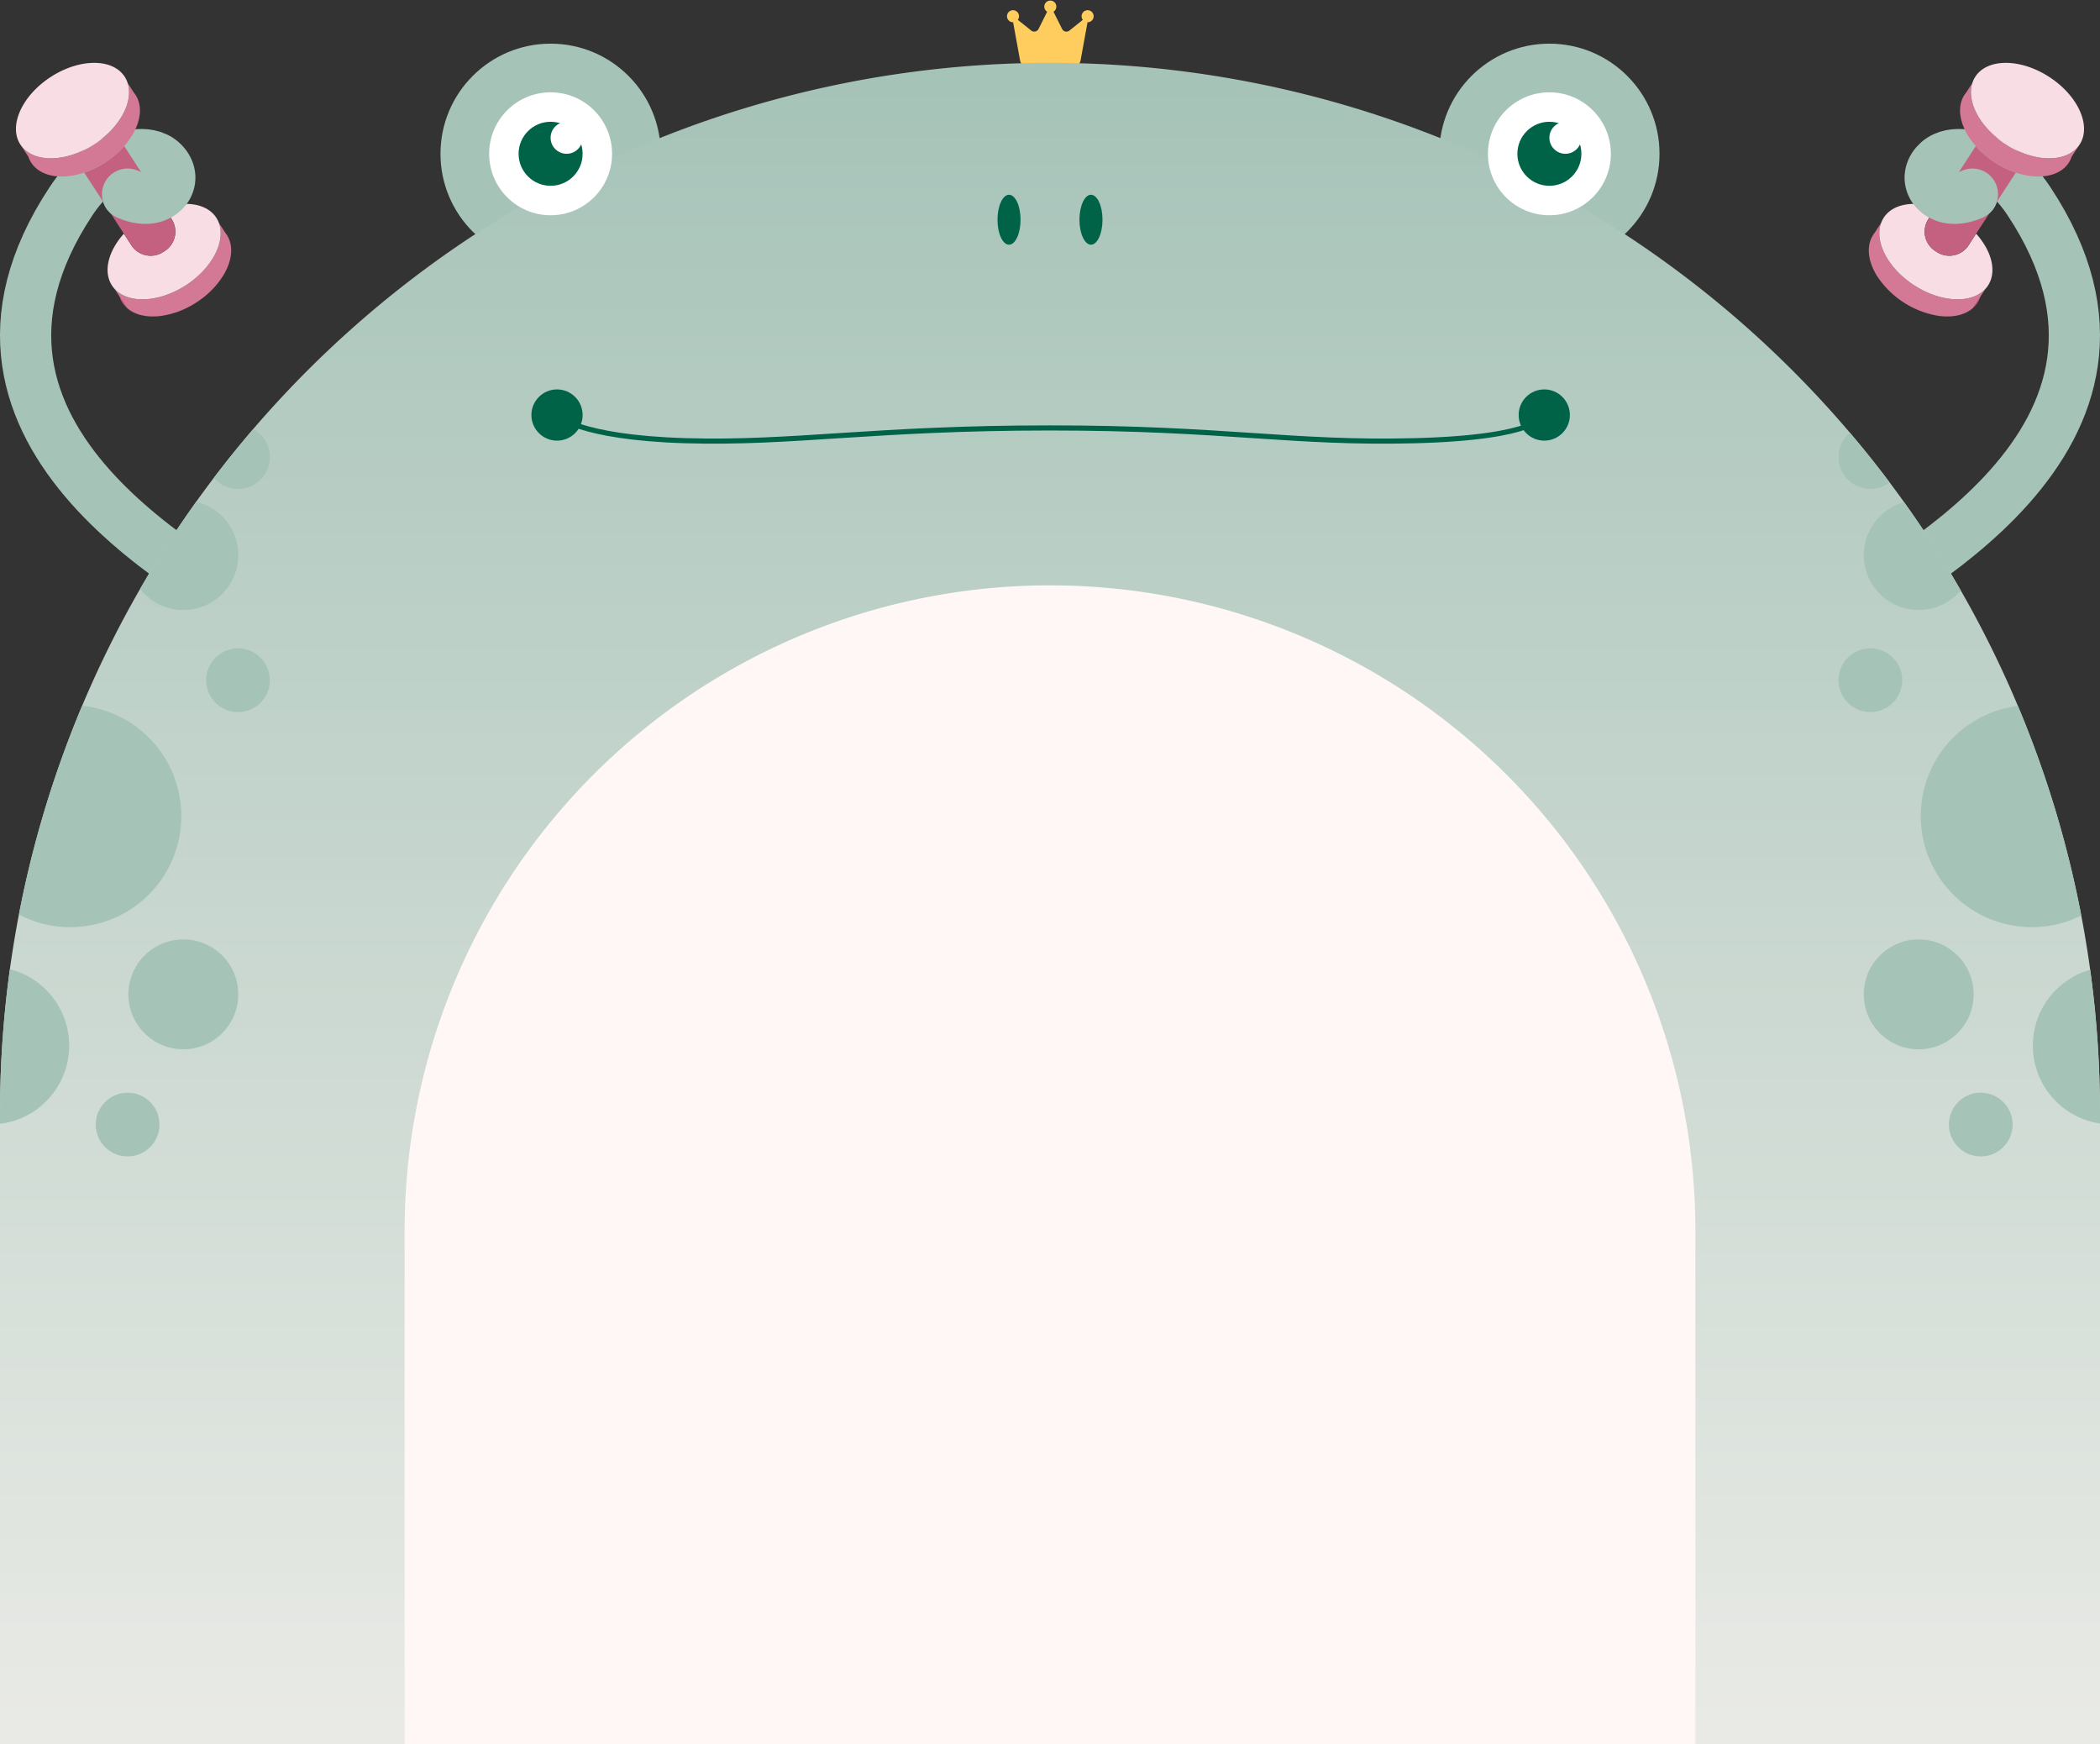 <svg xmlns="http://www.w3.org/2000/svg" xmlns:xlink="http://www.w3.org/1999/xlink" width="1640" height="1362" viewBox="0 0 1640 1362"><rect x="0" y="0" width="1640" height="1362" fill="#333333" stroke="none"/><defs><linearGradient id="linear-gradient" x1="0.5" x2="0.5" y2="1" gradientUnits="objectBoundingBox"><stop offset="0" stop-color="#a6c3b8"></stop><stop offset="1" stop-color="#fff7f5"></stop></linearGradient><clipPath id="clip-path"><rect id="Rectangle_172" data-name="Rectangle 172" width="1640" height="1362" transform="translate(8708 1212)" fill="#fff" stroke="#707070" stroke-width="1"></rect></clipPath><clipPath id="clip-path-2"><rect id="Rectangle_13" data-name="Rectangle 13" width="234.067" height="458.721" fill="none" stroke="#a6c3b8" stroke-width="1"></rect></clipPath><clipPath id="clip-path-4"><path id="Rectangle_27" data-name="Rectangle 27" d="M820,0h0a820,820,0,0,1,820,820v929a0,0,0,0,1,0,0H0a0,0,0,0,1,0,0V820A820,820,0,0,1,820,0Z" transform="translate(140 2250)" fill="url(#linear-gradient)"></path></clipPath></defs><g id="Mask_Group_5" data-name="Mask Group 5" transform="translate(-8708 -1212)" clip-path="url(#clip-path)"><g id="Group_91" data-name="Group 91" transform="translate(8568 -433)"><path id="Icon_fa-solid-crown" data-name="Icon fa-solid-crown" d="M36.3,10.943a4.7,4.7,0,1,0-4.934,0L24.633,24.4a3.762,3.762,0,0,1-5.709,1.257L8.458,17.286A4.7,4.7,0,1,0,4.7,19.166h.082L10.149,48.7a7.521,7.521,0,0,0,7.4,6.179H50.112a7.529,7.529,0,0,0,7.4-6.179l5.368-29.532h.082a4.7,4.7,0,1,0-3.759-1.88L48.738,25.662A3.762,3.762,0,0,1,43.029,24.4Z" transform="translate(926.419 1643.211)" fill="#ffcd5d"></path><g id="Group_33" data-name="Group 33" transform="translate(1545.933 1694.088)"><g id="Group_3" data-name="Group 3" clip-path="url(#clip-path-2)"><path id="Path_7" data-name="Path 7" d="M107.89,148.46c-.42-.23-.84-.47-1.25-.74l-1.36-.88c-.4-.26-.78-.53-1.15-.82Z" fill="#ea5596"></path><path id="Path_8" data-name="Path 8" d="M144.6,176.45l-3.91,6.03-.03.03-.14.22-5.53,8.52c-.1.1-.19.18-.29.27-6.23,5.47-15.82,7.49-26.51,6.07-.03,0-.05-.01-.08-.01A70.969,70.969,0,0,1,59.8,166.19c-6.95-11.31-8.48-23.23-2.85-31.89a17.391,17.391,0,0,1,1.07-1.48c0-.01.01-.02.02-.03l5.09-7.83c-.09.23-.17.47-.25.7-4.83,14.51,5.77,34.85,25.96,47.97s43.1,14.54,54.38,4.21a15.078,15.078,0,0,0,1.38-1.39" fill="#d37995"></path><path id="Path_9" data-name="Path 9" d="M134.7,191.52c.1-.09.19-.17.29-.27l-.19.29c-6.25,5.48-15.87,7.5-26.59,6.06l-.02-.01c10.69,1.42,20.28-.6,26.51-6.07" fill="#ea5596"></path><path id="Path_10" data-name="Path 10" d="M140.69,182.48a19.93,19.93,0,0,1-2.27,4.75,20.377,20.377,0,0,1-3.43,4.02l5.53-8.52.14-.22.03-.03" fill="#ea5596"></path><path id="Path_11" data-name="Path 11" d="M107.89,148.46c-.42-.23-.84-.47-1.25-.74l-1.36-.88c-.4-.26-.78-.53-1.15-.82Z" fill="#ff7bac"></path><path id="Path_12" data-name="Path 12" d="M146.62,173.85a18.267,18.267,0,0,1-2.02,2.6,15.078,15.078,0,0,1-1.38,1.39c-11.28,10.33-34.19,8.9-54.38-4.21s-30.79-33.46-25.96-47.97c.08-.23.16-.47.25-.7a20.936,20.936,0,0,1,2.03-4.04c7.08-10.9,23.47-13.54,40.74-7.96l-5.68,8.73-.21.33a17.951,17.951,0,0,0,4.12,24c.37.29.75.56,1.15.82l1.36.88c.41.27.83.51,1.25.74a17.924,17.924,0,0,0,23.56-6.01l.21-.32,5.68-8.75c12.12,13.51,16.37,29.57,9.28,40.47" fill="#f8dde4"></path><path id="Path_13" data-name="Path 13" d="M107.89,148.46c-.42-.23-.84-.47-1.25-.74l-1.36-.88c-.4-.26-.78-.53-1.15-.82Z" fill="#ff7bac"></path><path id="Path_14" data-name="Path 14" d="M20,438.721c48.381-33.186,281.79-144.474,158.6-330.693C167.95,91.938,153,77.8,134.3,73.047c-7.225-1.838-15.14-2.247-21.911.871s-11.947,10.446-10.8,17.812c1.025,6.589,6.869,11.746,13.343,13.348s13.377.147,19.474-2.553" fill="none" stroke="#a6c3b8" stroke-linecap="round" stroke-linejoin="round" stroke-width="40"></path><path id="Path_15" data-name="Path 15" d="M168.32,85.71l-30.98,47.67-5.68,8.75-.21.32a17.924,17.924,0,0,1-23.56,6.01l-3.76-2.44a17.951,17.951,0,0,1-4.12-24l.21-.33,5.68-8.73L137.07,65A71.976,71.976,0,0,0,151.9,77.72a72.6,72.6,0,0,0,16.42,7.99" fill="#c46180"></path><path id="Path_16" data-name="Path 16" d="M107.89,148.46c-.42-.23-.84-.47-1.25-.74l-1.36-.88c-.4-.26-.78-.53-1.15-.82Z" fill="#bf3d80"></path><path id="Path_17" data-name="Path 17" d="M217.41,64.83l-4.98,7.67-.5.77a20.294,20.294,0,0,1-2.25,4.67c-7.17,11.04-23.87,13.62-41.36,7.77a72.6,72.6,0,0,1-16.42-7.99A71.976,71.976,0,0,1,137.07,65c-11.79-13.41-15.86-29.21-8.86-39.99a15.886,15.886,0,0,1,1.26-1.7l.02-.03,4.87-7.5c-3.37,10.47,1.23,23.92,11.62,35.49a71.89,71.89,0,0,0,14.4,12.24,72.382,72.382,0,0,0,17.04,8.19c14.91,4.82,29.16,3.51,37.34-3.96a20.354,20.354,0,0,0,2.65-2.91" fill="#d37995"></path><path id="Path_18" data-name="Path 18" d="M134.63,15.37l-.27.41c.03-.08.05-.17.08-.25a1.462,1.462,0,0,1,.19-.16" fill="#ff7bac"></path><path id="Path_19" data-name="Path 19" d="M104,97.67a18.982,18.982,0,0,0,10.931,7.408c6.473,1.6,13.377.146,19.474-2.553" fill="none" stroke="#a6c3b8" stroke-linecap="round" stroke-linejoin="round" stroke-width="40"></path><path id="Path_20" data-name="Path 20" d="M218.17,63.74c-.23.36-.47.7-.72,1.04a.175.175,0,0,0-.04.05,20.354,20.354,0,0,1-2.65,2.91c-8.18,7.47-22.43,8.78-37.34,3.96a72.382,72.382,0,0,1-17.04-8.19,71.89,71.89,0,0,1-14.4-12.24c-10.39-11.57-14.99-25.02-11.62-35.49l.27-.41a1.462,1.462,0,0,0-.19.16,20.08,20.08,0,0,1,2.26-4.72c9.42-14.5,35.29-14.4,57.78.22s33.1,38.21,23.69,52.71" fill="#f8dde4"></path><path id="Path_21" data-name="Path 21" d="M134.63,15.37l-.27.41c.03-.08.05-.17.08-.25a1.462,1.462,0,0,1,.19-.16" fill="#ff7bac"></path></g></g><g id="Group_28" data-name="Group 28" transform="translate(140 1694.088)"><g id="Group_3-2" data-name="Group 3" clip-path="url(#clip-path-2)"><path id="Path_7-2" data-name="Path 7" d="M104.13,148.46c.42-.23.84-.47,1.25-.74l1.36-.88c.4-.26.78-.53,1.15-.82Z" transform="translate(22.047 0)" fill="#ea5596"></path><path id="Path_8-2" data-name="Path 8" d="M53.516,176.45l3.91,6.03.03.03.14.22,5.53,8.52c.1.1.19.18.29.27,6.23,5.47,15.82,7.49,26.51,6.07.03,0,.05-.01.08-.01a67.485,67.485,0,0,0,27.48-10.57,67.587,67.587,0,0,0,20.83-20.82c6.95-11.31,8.48-23.23,2.85-31.89a17.391,17.391,0,0,0-1.07-1.48c0-.01-.01-.02-.02-.03l-5.09-7.83c.09.23.17.47.25.7,4.83,14.51-5.77,34.85-25.96,47.97s-43.1,14.54-54.38,4.21a15.078,15.078,0,0,1-1.38-1.39" transform="translate(35.951 0)" fill="#d37995"></path><path id="Path_9-2" data-name="Path 9" d="M108.48,191.52c-.1-.09-.19-.17-.29-.27l.19.29c6.25,5.48,15.87,7.5,26.59,6.06l.02-.01c-10.69,1.42-20.28-.6-26.51-6.07" transform="translate(-9.113 0)" fill="#ea5596"></path><path id="Path_10-2" data-name="Path 10" d="M134.99,182.48a19.93,19.93,0,0,0,2.27,4.75,20.377,20.377,0,0,0,3.43,4.02l-5.53-8.52-.14-.22-.03-.03" transform="translate(-41.613 0)" fill="#ea5596"></path><path id="Path_11-2" data-name="Path 11" d="M104.13,148.46c.42-.23.84-.47,1.25-.74l1.36-.88c.4-.26.78-.53,1.15-.82Z" transform="translate(22.047 0)" fill="#ff7bac"></path><path id="Path_12-2" data-name="Path 12" d="M65.162,173.85a18.267,18.267,0,0,0,2.02,2.6,15.078,15.078,0,0,0,1.38,1.39c11.28,10.33,34.19,8.9,54.38-4.21s30.79-33.46,25.96-47.97c-.08-.23-.16-.47-.25-.7a20.937,20.937,0,0,0-2.03-4.04c-7.08-10.9-23.47-13.54-40.74-7.96l5.68,8.73.21.33a17.951,17.951,0,0,1-4.12,24c-.37.29-.75.56-1.15.82l-1.36.88c-.41.27-.83.51-1.25.74a17.924,17.924,0,0,1-23.56-6.01l-.21-.32-5.68-8.75c-12.12,13.51-16.37,29.57-9.28,40.47" transform="translate(22.285 0)" fill="#f8dde4"></path><path id="Path_13-2" data-name="Path 13" d="M104.13,148.46c.42-.23.84-.47,1.25-.74l1.36-.88c.4-.26.78-.53,1.15-.82Z" transform="translate(22.047 0)" fill="#ff7bac"></path><path id="Path_14-2" data-name="Path 14" d="M214.067,438.721c-48.381-33.186-281.79-144.474-158.6-330.693,10.645-16.09,25.6-30.225,44.291-34.981,7.225-1.838,15.14-2.247,21.911.871s11.947,10.446,10.8,17.812c-1.025,6.589-6.869,11.746-13.343,13.348s-13.377.147-19.474-2.553" transform="translate(0 0)" fill="none" stroke="#a6c3b8" stroke-linecap="round" stroke-linejoin="round" stroke-width="40"></path><path id="Path_15-2" data-name="Path 15" d="M97.118,85.71l30.98,47.67,5.68,8.75.21.32a17.924,17.924,0,0,0,23.56,6.01l3.76-2.44a17.951,17.951,0,0,0,4.12-24l-.21-.33-5.68-8.73L128.368,65a71.976,71.976,0,0,1-14.83,12.72,72.6,72.6,0,0,1-16.42,7.99" transform="translate(-31.371 0)" fill="#c46180"></path><path id="Path_16-2" data-name="Path 16" d="M104.13,148.46c.42-.23.84-.47,1.25-.74l1.36-.88c.4-.26.78-.53,1.15-.82Z" transform="translate(22.047 0)" fill="#bf3d80"></path><path id="Path_17-2" data-name="Path 17" d="M124.776,64.83l4.98,7.67.5.77a20.294,20.294,0,0,0,2.25,4.67c7.17,11.04,23.87,13.62,41.36,7.77a72.6,72.6,0,0,0,16.42-7.99A71.976,71.976,0,0,0,205.116,65c11.79-13.41,15.86-29.21,8.86-39.99a15.886,15.886,0,0,0-1.26-1.7l-.02-.03-4.87-7.5c3.37,10.47-1.23,23.92-11.62,35.49a71.89,71.89,0,0,1-14.4,12.24,72.383,72.383,0,0,1-17.04,8.19c-14.91,4.82-29.16,3.51-37.34-3.96a20.354,20.354,0,0,1-2.65-2.91" transform="translate(-108.119 0)" fill="#d37995"></path><path id="Path_18-2" data-name="Path 18" d="M134.36,15.37l.27.41c-.03-.08-.05-.17-.08-.25a1.462,1.462,0,0,0-.19-.16" transform="translate(-34.923 0)" fill="#ff7bac"></path><path id="Path_19-2" data-name="Path 19" d="M134.408,97.67a18.982,18.982,0,0,1-10.931,7.408c-6.473,1.6-13.377.146-19.474-2.553" transform="translate(-4.344 0)" fill="none" stroke="#a6c3b8" stroke-linecap="round" stroke-linejoin="round" stroke-width="40"></path><path id="Path_20-2" data-name="Path 20" d="M136.7,63.74c.23.36.47.7.72,1.04a.175.175,0,0,1,.04.05,20.354,20.354,0,0,0,2.65,2.91c8.18,7.47,22.43,8.78,37.34,3.96a72.382,72.382,0,0,0,17.04-8.19,71.89,71.89,0,0,0,14.4-12.24c10.39-11.57,14.99-25.02,11.62-35.49l-.27-.41a1.462,1.462,0,0,1,.19.16,20.08,20.08,0,0,0-2.26-4.72c-9.42-14.5-35.29-14.4-57.78.22s-33.1,38.21-23.69,52.71" transform="translate(-120.805 0)" fill="#f8dde4"></path><path id="Path_21-2" data-name="Path 21" d="M134.36,15.37l.27.41c-.03-.08-.05-.17-.08-.25a1.462,1.462,0,0,0-.19-.16" transform="translate(-34.923 0)" fill="#ff7bac"></path></g></g><circle id="Ellipse_48" data-name="Ellipse 48" cx="86" cy="86" r="86" transform="translate(484 1679.088)" fill="#a6c3b8"></circle><circle id="Ellipse_50" data-name="Ellipse 50" cx="86" cy="86" r="86" transform="translate(1264 1679.088)" fill="#a6c3b8"></circle><path id="Rectangle_26" data-name="Rectangle 26" d="M820,0h0a820,820,0,0,1,820,820v929a0,0,0,0,1,0,0H0a0,0,0,0,1,0,0V820A820,820,0,0,1,820,0Z" transform="translate(140 1694.088)" fill="url(#linear-gradient)"></path><path id="Rectangle_28" data-name="Rectangle 28" d="M504,0h0a504,504,0,0,1,504,504v804a0,0,0,0,1,0,0H0a0,0,0,0,1,0,0V504A504,504,0,0,1,504,0Z" transform="translate(456 2102.088)" fill="#fff7f5"></path><g id="Group_30" data-name="Group 30" transform="translate(-222.5 -698.412)"><circle id="Ellipse_13" data-name="Ellipse 13" cx="48" cy="48" r="48" transform="translate(744.5 2415.5)" fill="#fff"></circle><circle id="Ellipse_6" data-name="Ellipse 6" cx="25" cy="25" r="25" transform="translate(767.5 2438.5)" fill="#006247"></circle><circle id="Ellipse_7" data-name="Ellipse 7" cx="12.5" cy="12.5" r="12.5" transform="translate(792.5 2438.5)" fill="#fff"></circle></g><g id="Group_32" data-name="Group 32" transform="translate(557.5 -698.412)"><circle id="Ellipse_13-2" data-name="Ellipse 13" cx="48" cy="48" r="48" transform="translate(744.5 2415.5)" fill="#fff"></circle><circle id="Ellipse_6-2" data-name="Ellipse 6" cx="25" cy="25" r="25" transform="translate(767.5 2438.5)" fill="#006247"></circle><circle id="Ellipse_7-2" data-name="Ellipse 7" cx="12.5" cy="12.5" r="12.5" transform="translate(792.5 2438.5)" fill="#fff"></circle></g><g id="Group_31" data-name="Group 31" transform="translate(2 -555.912)"><ellipse id="Ellipse_14" data-name="Ellipse 14" cx="9" cy="19.5" rx="9" ry="19.5" transform="translate(981 2353)" fill="#006247"></ellipse><ellipse id="Ellipse_15" data-name="Ellipse 15" cx="9" cy="19.5" rx="9" ry="19.5" transform="translate(917 2353)" fill="#006247"></ellipse></g><g id="Mask_Group_2" data-name="Mask Group 2" transform="translate(0 -555.912)" clip-path="url(#clip-path-4)"><g id="Group_29" data-name="Group 29"><ellipse id="Ellipse_34" data-name="Ellipse 34" cx="61.544" cy="61.544" rx="61.544" ry="61.544" transform="translate(1719.604 3069.772) rotate(-82)" fill="#a6c3b8"></ellipse><ellipse id="Ellipse_35" data-name="Ellipse 35" cx="42.895" cy="42.895" rx="42.895" ry="42.895" transform="translate(1589.976 3013.888) rotate(-82)" fill="#a6c3b8"></ellipse><ellipse id="Ellipse_36" data-name="Ellipse 36" cx="42.895" cy="42.895" rx="42.895" ry="42.895" transform="translate(1589.976 2670.888) rotate(-82)" fill="#a6c3b8"></ellipse><ellipse id="Ellipse_37" data-name="Ellipse 37" cx="24.895" cy="24.895" rx="24.895" ry="24.895" transform="translate(1658.752 3100.248) rotate(-82)" fill="#a6c3b8"></ellipse><ellipse id="Ellipse_38" data-name="Ellipse 38" cx="24.895" cy="24.895" rx="24.895" ry="24.895" transform="translate(218.474 3107.178) rotate(-98)" fill="#a6c3b8"></ellipse><ellipse id="Ellipse_39" data-name="Ellipse 39" cx="24.895" cy="24.895" rx="24.895" ry="24.895" transform="translate(1572.545 2753.248) rotate(-82)" fill="#a6c3b8"></ellipse><ellipse id="Ellipse_40" data-name="Ellipse 40" cx="24.895" cy="24.895" rx="24.895" ry="24.895" transform="translate(1572.545 2579.004) rotate(-82)" fill="#a6c3b8"></ellipse><ellipse id="Ellipse_41" data-name="Ellipse 41" cx="24.895" cy="24.895" rx="24.895" ry="24.895" transform="translate(304.682 2760.178) rotate(-98)" fill="#a6c3b8"></ellipse><ellipse id="Ellipse_42" data-name="Ellipse 42" cx="24.895" cy="24.895" rx="24.895" ry="24.895" transform="translate(304.682 2585.933) rotate(-98)" fill="#a6c3b8"></ellipse><ellipse id="Ellipse_43" data-name="Ellipse 43" cx="86.722" cy="86.722" rx="86.722" ry="86.722" transform="translate(1628.779 2911.992) rotate(-82)" fill="#a6c3b8"></ellipse></g><ellipse id="Ellipse_44" data-name="Ellipse 44" cx="61.544" cy="61.544" rx="61.544" ry="61.544" transform="translate(80.106 3086.903) rotate(-98)" fill="#a6c3b8"></ellipse><ellipse id="Ellipse_45" data-name="Ellipse 45" cx="42.895" cy="42.895" rx="42.895" ry="42.895" transform="translate(246.671 3025.827) rotate(-98)" fill="#a6c3b8"></ellipse><ellipse id="Ellipse_46" data-name="Ellipse 46" cx="42.895" cy="42.895" rx="42.895" ry="42.895" transform="translate(246.671 2682.827) rotate(-98)" fill="#a6c3b8"></ellipse><ellipse id="Ellipse_47" data-name="Ellipse 47" cx="86.722" cy="86.722" rx="86.722" ry="86.722" transform="translate(121.066 2936.131) rotate(-98)" fill="#a6c3b8"></ellipse></g><path id="Path_88" data-name="Path 88" d="M576.058,2525.078s16.737,17.454,100.664,19.954,146.333-9.954,285.045-9.954c136.283,0,188.688,12.459,285.115,9.959s100.594-19.959,100.594-19.959" transform="translate(-1.558 -555.912)" fill="none" stroke="#006247" stroke-linecap="round" stroke-width="4"></path><circle id="Ellipse_51" data-name="Ellipse 51" cx="20" cy="20" r="20" transform="translate(1326 1949.088)" fill="#006247"></circle><circle id="Ellipse_49" data-name="Ellipse 49" cx="20" cy="20" r="20" transform="translate(555 1949.088)" fill="#006247"></circle></g></g></svg>